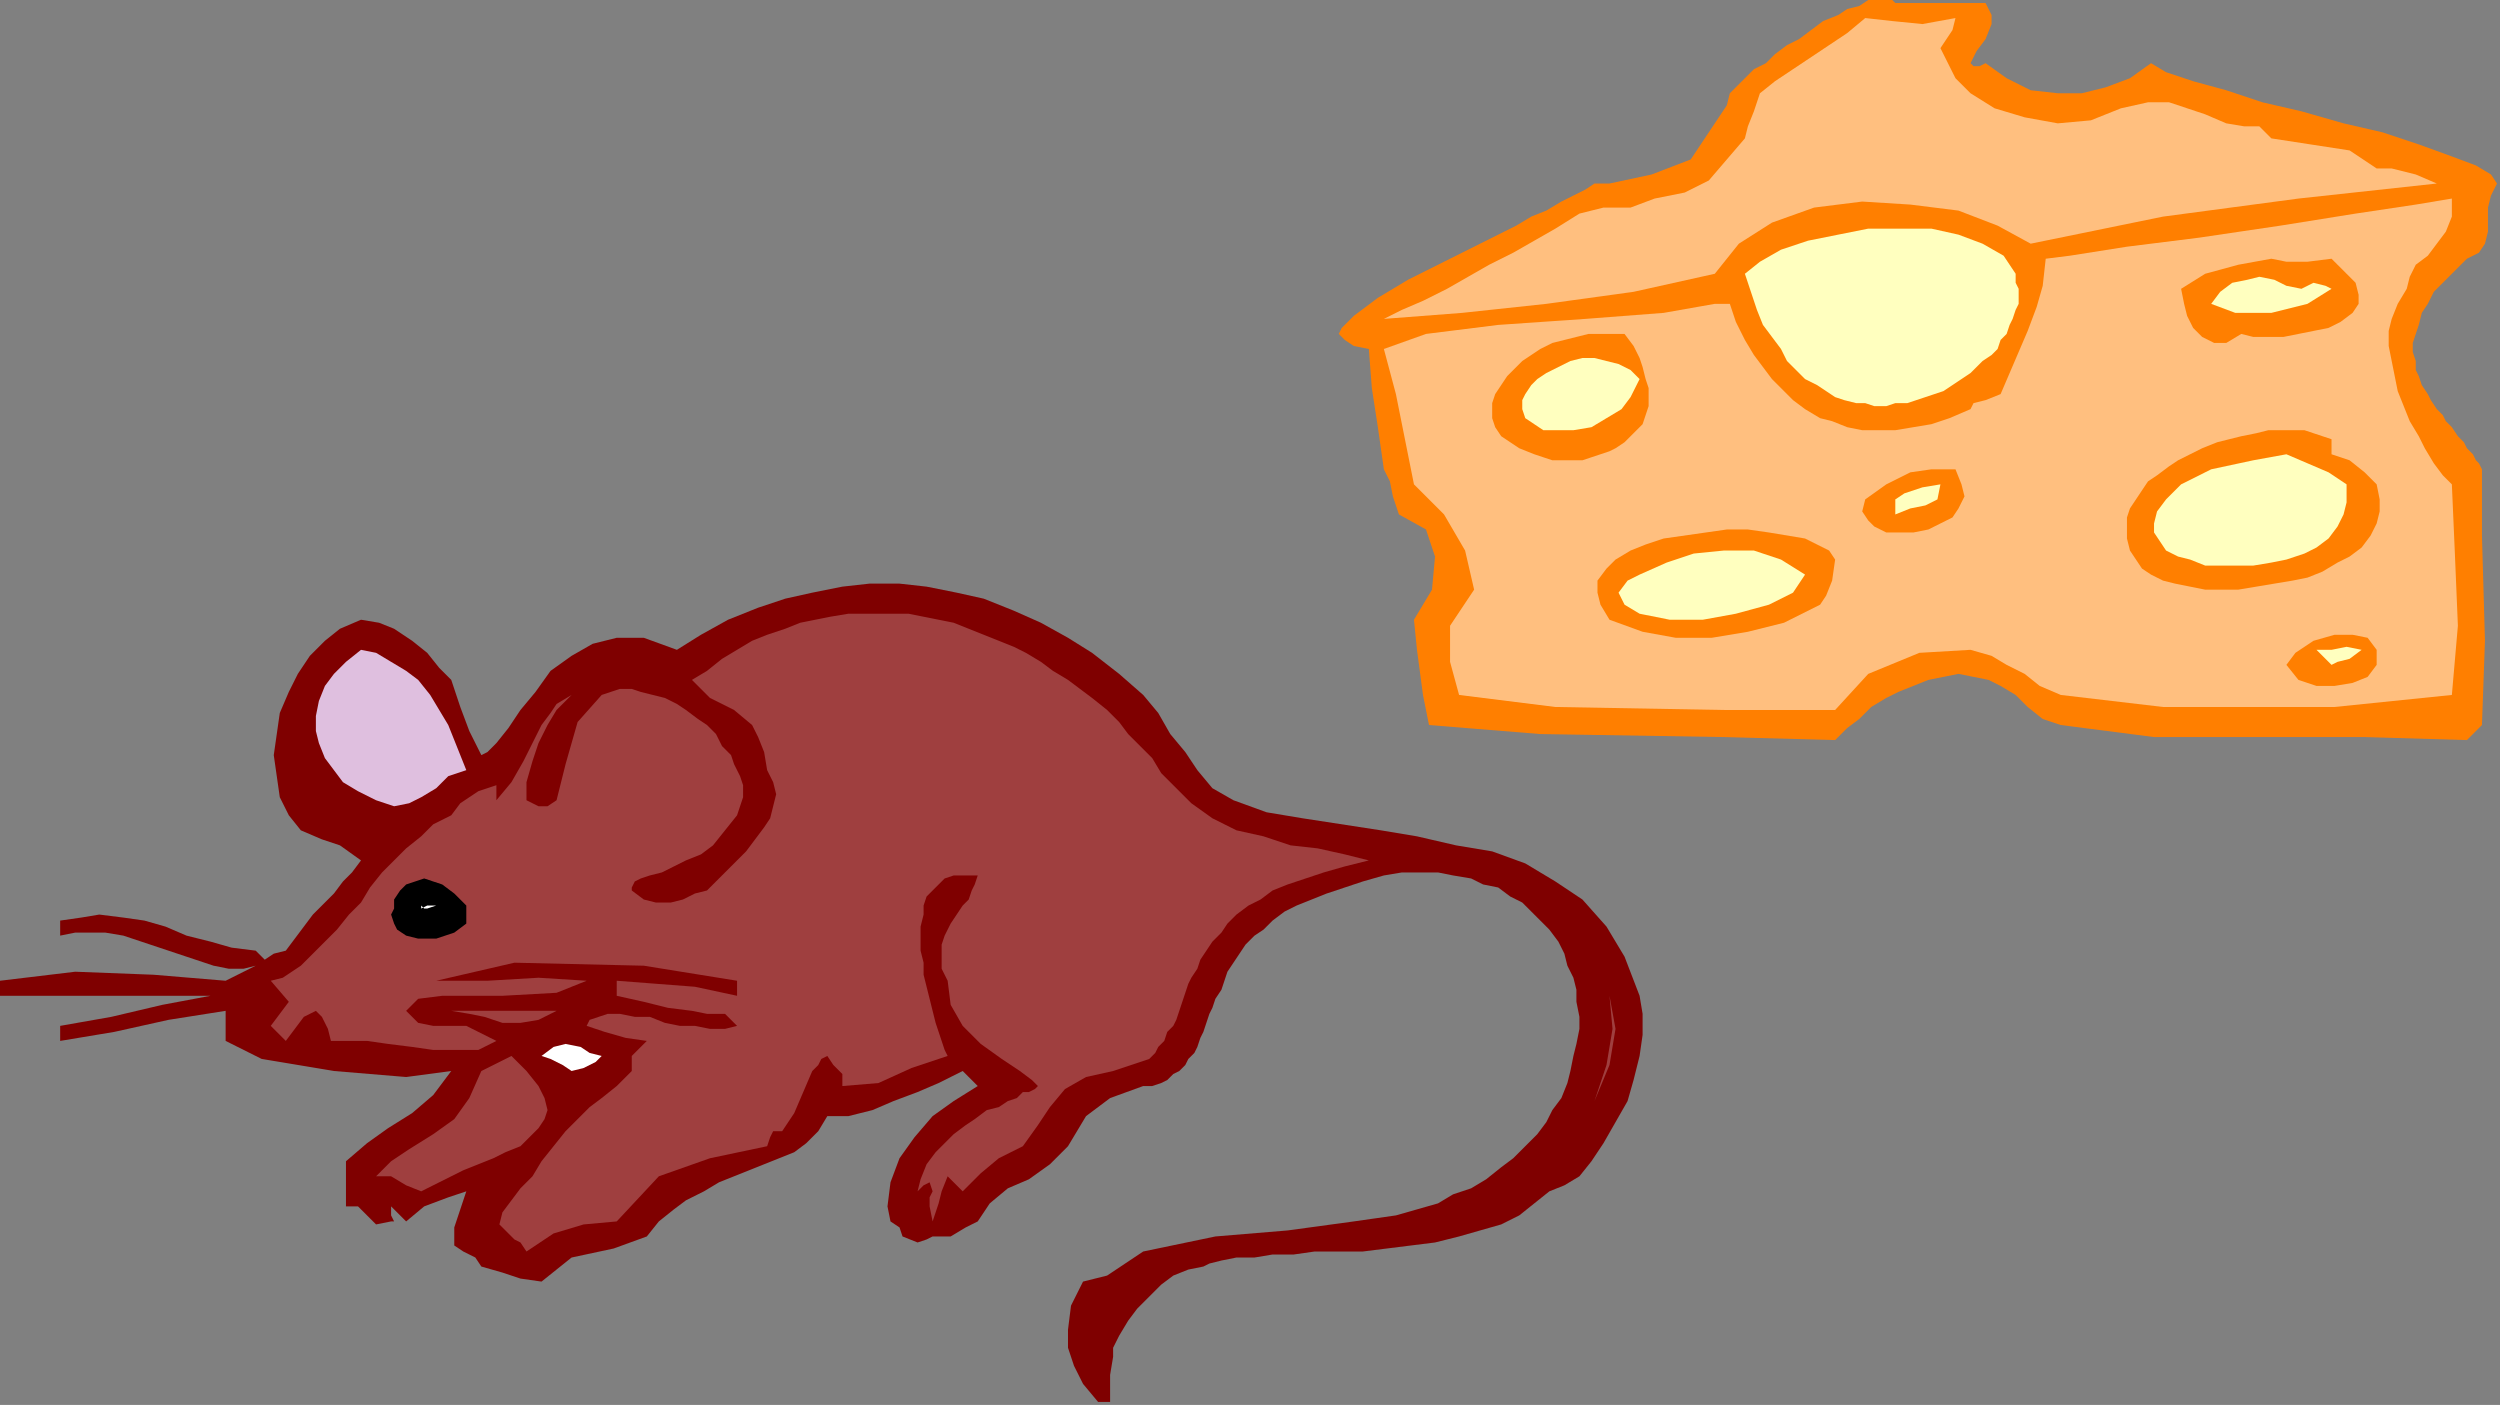 <?xml version="1.0" encoding="UTF-8" standalone="no"?>
<svg
   xmlns:dc="http://purl.org/dc/elements/1.1/"
   xmlns:cc="http://creativecommons.org/ns#"
   xmlns:rdf="http://www.w3.org/1999/02/22-rdf-syntax-ns#"
   xmlns:svg="http://www.w3.org/2000/svg"
   xmlns="http://www.w3.org/2000/svg"
   xmlns:sodipodi="http://sodipodi.sourceforge.net/DTD/sodipodi-0.dtd"
   xmlns:inkscape="http://www.inkscape.org/namespaces/inkscape"
   version="1.0"
   width="140.716mm"
   height="79.079mm"
   id="svg57"
   sodipodi:docname="ANSSG208.WMF">
  <rect width="100%" height="100%" fill="#808080" stroke="none"/>
  <sodipodi:namedview
     pagecolor="#ffffff"
     bordercolor="#666666"
     borderopacity="1"
     objecttolerance="10"
     gridtolerance="10"
     guidetolerance="10"
     inkscape:pageopacity="0"
     inkscape:pageshadow="2"
     inkscape:window-width="640"
     inkscape:window-height="480"
     id="namedview59" />
  <defs
     id="defs3">
    <pattern
       id="WMFhbasepattern"
       patternUnits="userSpaceOnUse"
       width="6"
       height="6"
       x="0"
       y="0" />
  </defs>
  <path
     style="fill:#ff7f00;fill-rule:evenodd;fill-opacity:1;stroke:none;"
     d="  M 422.4,0.64   L 423.68,3.2   L 423.68,5.12   L 422.4,8.32   L 420.48,10.88   L 419.2,13.44   L 419.2,13.44   L 419.84,14.08   L 421.12,14.08   L 422.4,13.44   L 422.4,13.44   L 426.88,16.64   L 432,19.2   L 437.76,19.84   L 442.88,19.84   L 448,18.56   L 453.12,16.64   L 457.6,13.44   L 457.6,13.44   L 460.8,15.36   L 466.56,17.28   L 473.6,19.2   L 481.28,21.76   L 489.6,23.68   L 498.56,26.24   L 506.88,28.16   L 514.56,30.72   L 521.6,33.28   L 526.72,35.2   L 529.92,37.12   L 531.2,39.04   L 531.2,39.04   L 529.92,41.6   L 529.28,44.16   L 529.28,46.72   L 529.28,49.28   L 528.64,51.84   L 527.36,53.76   L 524.8,55.04   L 524.8,55.04   L 522.24,57.6   L 519.68,60.16   L 517.76,62.08   L 516.48,64.64   L 515.2,66.56   L 514.56,69.12   L 513.92,71.04   L 513.28,72.96   L 513.28,74.88   L 513.92,76.8   L 513.92,78.72   L 514.56,80   L 515.2,81.92   L 516.48,83.84   L 517.12,85.12   L 518.4,87.04   L 519.68,88.32   L 520.32,89.6   L 521.6,90.88   L 522.88,92.8   L 524.16,94.08   L 524.8,95.36   L 526.08,96.64   L 526.72,97.92   L 527.36,98.56   L 528,99.84   L 528,99.84   L 528,113.92   L 528.64,136.32   L 528,154.24   L 528,154.24   L 524.8,157.44   L 503.04,156.8   L 480,156.8   L 458.24,156.8   L 438.4,154.24   L 438.4,154.24   L 434.56,152.96   L 431.36,150.4   L 428.8,147.84   L 428.8,147.84   L 425.6,145.92   L 423.04,144.64   L 419.84,144   L 416.64,143.36   L 413.44,144   L 410.24,144.64   L 407.04,145.92   L 403.84,147.2   L 401.28,148.48   L 398.08,150.4   L 395.52,152.96   L 392.96,154.88   L 390.4,157.44   L 390.4,157.44   L 366.72,156.8   L 327.68,156.16   L 304,154.24   L 304,154.24   L 302.72,147.84   L 301.44,138.24   L 300.8,131.84   L 300.8,131.84   L 304.64,125.44   L 305.28,118.4   L 303.36,112.64   L 297.6,109.44   L 297.6,109.44   L 296.32,105.6   L 295.68,102.4   L 294.4,99.84   L 294.4,99.84   L 293.12,90.88   L 291.84,82.56   L 291.2,74.24   L 291.2,74.24   L 288,73.6   L 286.08,72.32   L 284.8,71.04   L 284.8,71.04   L 285.44,69.76   L 286.72,68.48   L 288,67.2   L 290.56,65.28   L 293.12,63.36   L 296.32,61.44   L 299.52,59.52   L 303.36,57.6   L 307.2,55.68   L 311.04,53.76   L 314.88,51.84   L 318.72,49.92   L 322.56,48   L 325.76,46.08   L 328.96,44.8   L 332.16,42.88   L 334.72,41.6   L 337.28,40.32   L 339.2,39.04   L 339.2,39.04   L 342.4,39.04   L 351.36,37.12   L 359.68,33.92   L 364.8,26.24   L 364.8,26.24   L 366.08,24.32   L 367.36,22.4   L 368,19.84   L 368,19.84   L 368.64,19.2   L 369.92,17.92   L 371.2,16.64   L 373.12,14.72   L 375.68,13.44   L 377.6,11.52   L 380.16,9.6   L 382.72,8.32   L 385.28,6.4   L 387.84,4.48   L 391.04,3.2   L 392.96,1.92   L 395.52,1.28   L 397.44,0   L 399.36,0   L 401.28,0   L 402.56,0   L 403.2,0.64   L 403.2,0.64   L 422.4,0.64  z "
     id="path5" />
  <path
     style="fill:#ffbf7f;fill-rule:evenodd;fill-opacity:1;stroke:none;"
     d="  M 416,3.84   L 415.36,6.4   L 414.08,8.32   L 412.8,10.24   L 412.8,10.24   L 414.08,12.8   L 416,16.64   L 419.2,19.84   L 419.2,19.84   L 424.32,23.04   L 430.72,24.96   L 437.76,26.24   L 444.8,25.6   L 451.2,23.04   L 451.2,23.04   L 456.96,21.76   L 461.44,21.76   L 465.28,23.04   L 469.12,24.32   L 473.6,26.24   L 473.6,26.24   L 477.44,26.88   L 480.64,26.88   L 483.2,29.44   L 483.2,29.44   L 491.52,30.72   L 499.84,32   L 505.6,35.84   L 505.6,35.84   L 508.8,35.84   L 513.92,37.12   L 518.4,39.04   L 518.4,39.04   L 488.96,42.24   L 460.16,46.08   L 432,51.84   L 432,51.84   L 424.96,48   L 416.64,44.8   L 406.4,43.52   L 396.16,42.88   L 385.92,44.16   L 376.96,47.36   L 369.92,51.84   L 364.8,58.24   L 364.8,58.24   L 347.52,62.08   L 328.96,64.64   L 311.04,66.56   L 294.4,67.84   L 294.4,67.84   L 298.24,65.92   L 302.72,64   L 307.84,61.44   L 312.32,58.88   L 316.8,56.32   L 321.92,53.76   L 326.4,51.2   L 330.88,48.64   L 336,45.44   L 336,45.44   L 341.12,44.16   L 346.88,44.16   L 352,42.24   L 352,42.24   L 358.4,40.96   L 363.52,38.4   L 367.36,33.92   L 371.2,29.44   L 371.2,29.44   L 371.84,26.88   L 373.12,23.68   L 374.4,19.84   L 374.4,19.84   L 377.6,17.28   L 381.44,14.72   L 385.28,12.16   L 389.12,9.6   L 392.96,7.04   L 396.8,3.84   L 396.8,3.84   L 402.56,4.48   L 408.96,5.12   L 416,3.84  z "
     id="path7" />
  <path
     style="fill:#ffbf7f;fill-rule:evenodd;fill-opacity:1;stroke:none;"
     d="  M 521.6,42.24   L 521.6,46.08   L 520.32,49.28   L 518.4,51.84   L 516.48,54.4   L 513.92,56.32   L 512.64,58.88   L 512,61.44   L 512,61.44   L 510.08,64.64   L 508.8,67.84   L 508.16,70.4   L 508.16,73.6   L 508.8,76.8   L 509.44,80   L 510.08,83.2   L 511.36,86.4   L 512.64,89.6   L 514.56,92.8   L 515.84,95.36   L 517.76,98.56   L 519.68,101.12   L 521.6,103.04   L 521.6,103.04   L 522.24,117.76   L 522.88,133.12   L 521.6,147.84   L 521.6,147.84   L 496.64,150.4   L 460.16,150.4   L 438.4,147.84   L 438.4,147.84   L 433.92,145.92   L 430.72,143.36   L 426.88,141.44   L 423.68,139.52   L 419.2,138.24   L 419.2,138.24   L 408.32,138.88   L 397.44,143.36   L 390.4,151.04   L 390.4,151.04   L 366.72,151.04   L 330.88,150.4   L 310.4,147.84   L 310.4,147.84   L 308.48,140.8   L 308.48,133.12   L 313.6,125.44   L 313.6,125.44   L 311.68,117.12   L 307.2,109.44   L 300.8,103.04   L 300.8,103.04   L 298.88,93.44   L 296.96,83.84   L 294.4,74.24   L 294.4,74.24   L 303.36,71.04   L 318.72,69.12   L 337.28,67.84   L 353.92,66.56   L 364.8,64.64   L 364.8,64.64   L 368,64.64   L 369.28,68.48   L 371.2,72.32   L 373.12,75.52   L 375.04,78.08   L 376.96,80.64   L 379.52,83.2   L 381.44,85.12   L 384,87.04   L 387.2,88.96   L 389.76,89.6   L 392.96,90.88   L 396.16,91.52   L 399.36,91.52   L 403.2,91.52   L 407.04,90.88   L 410.88,90.24   L 414.72,88.96   L 419.2,87.04   L 419.2,87.04   L 419.84,85.76   L 422.4,85.12   L 425.6,83.84   L 425.6,83.84   L 427.52,79.36   L 429.44,74.88   L 431.36,70.4   L 433.28,65.28   L 434.56,60.8   L 435.2,55.04   L 435.2,55.04   L 440.32,54.4   L 452.48,52.48   L 467.84,50.56   L 485.12,48   L 501.12,45.44   L 513.92,43.52   L 521.6,42.24  z "
     id="path9" />
  <path
     style="fill:#ffffbf;fill-rule:evenodd;fill-opacity:1;stroke:none;"
     d="  M 371.2,58.24   L 374.4,55.68   L 378.88,53.12   L 384.64,51.2   L 391.04,49.92   L 397.44,48.64   L 404.48,48.64   L 410.88,48.64   L 416.64,49.92   L 421.76,51.84   L 426.24,54.4   L 428.8,58.24   L 428.8,58.24   L 428.8,60.16   L 429.44,61.44   L 429.44,62.72   L 429.44,64.64   L 428.8,65.92   L 428.16,67.84   L 427.52,69.12   L 426.88,71.04   L 425.6,72.32   L 424.96,74.24   L 423.68,75.52   L 421.76,76.8   L 420.48,78.08   L 419.2,79.36   L 417.28,80.64   L 415.36,81.92   L 413.44,83.2   L 411.52,83.84   L 409.6,84.48   L 407.68,85.12   L 405.76,85.76   L 403.2,85.76   L 401.28,86.4   L 398.72,86.4   L 396.8,85.76   L 394.88,85.76   L 392.32,85.12   L 390.4,84.48   L 388.48,83.2   L 386.56,81.92   L 384,80.64   L 382.08,78.72   L 380.16,76.8   L 378.88,74.24   L 376.96,71.68   L 375.04,69.12   L 373.76,65.92   L 372.48,62.08   L 371.2,58.24  z "
     id="path11" />
  <path
     style="fill:#ff7f00;fill-rule:evenodd;fill-opacity:1;stroke:none;"
     d="  M 496,55.04   L 499.2,58.24   L 501.12,60.16   L 501.76,62.72   L 501.76,64.64   L 500.48,66.56   L 497.92,68.48   L 495.36,69.76   L 492.16,70.4   L 488.96,71.04   L 485.76,71.68   L 482.56,71.68   L 479.36,71.68   L 476.8,71.04   L 476.8,71.04   L 473.6,72.96   L 471.04,72.96   L 468.48,71.68   L 466.56,69.76   L 465.28,67.2   L 464.64,64.64   L 464,61.44   L 464,61.44   L 469.12,58.24   L 476.16,56.32   L 483.2,55.04   L 483.2,55.04   L 486.4,55.68   L 490.88,55.68   L 496,55.04  z "
     id="path13" />
  <path
     style="fill:#ffffbf;fill-rule:evenodd;fill-opacity:1;stroke:none;"
     d="  M 489.6,61.44   L 492.16,60.16   L 494.72,60.8   L 496,61.44   L 496,61.44   L 490.88,64.64   L 483.2,66.56   L 475.52,66.56   L 470.4,64.64   L 470.4,64.64   L 472.32,62.08   L 474.88,60.16   L 478.08,59.52   L 480.64,58.88   L 483.84,59.52   L 486.4,60.8   L 489.6,61.44  z "
     id="path15" />
  <path
     style="fill:#ff7f00;fill-rule:evenodd;fill-opacity:1;stroke:none;"
     d="  M 345.6,71.04   L 347.52,73.6   L 348.8,76.16   L 349.44,78.08   L 350.08,80.64   L 350.72,82.56   L 350.72,84.48   L 350.72,86.4   L 350.08,88.32   L 349.44,90.24   L 348.16,91.52   L 346.88,92.8   L 345.6,94.08   L 343.68,95.36   L 342.4,96   L 340.48,96.64   L 338.56,97.28   L 336.64,97.92   L 334.72,97.92   L 332.16,97.92   L 330.24,97.92   L 328.32,97.28   L 326.4,96.64   L 326.4,96.64   L 323.2,95.36   L 321.28,94.08   L 319.36,92.8   L 318.08,90.88   L 317.44,88.96   L 317.44,87.68   L 317.44,85.76   L 318.08,83.84   L 319.36,81.92   L 320.64,80   L 321.92,78.72   L 323.84,76.8   L 325.76,75.52   L 327.68,74.24   L 330.24,72.96   L 332.8,72.32   L 335.36,71.68   L 337.92,71.04   L 340.48,71.04   L 343.04,71.04   L 345.6,71.04  z "
     id="path17" />
  <path
     style="fill:#ffffbf;fill-rule:evenodd;fill-opacity:1;stroke:none;"
     d="  M 348.8,80.64   L 346.88,84.48   L 344.96,87.04   L 341.76,88.96   L 338.56,90.88   L 334.72,91.52   L 331.52,91.52   L 328.32,91.52   L 326.4,90.24   L 326.4,90.24   L 324.48,88.96   L 323.84,87.04   L 323.84,85.12   L 324.48,83.84   L 325.76,81.92   L 327.04,80.64   L 328.96,79.36   L 331.52,78.08   L 334.08,76.8   L 336.64,76.16   L 339.2,76.16   L 341.76,76.8   L 344.32,77.44   L 346.88,78.72   L 348.8,80.64  z "
     id="path19" />
  <path
     style="fill:#ff7f00;fill-rule:evenodd;fill-opacity:1;stroke:none;"
     d="  M 496,96.64   L 499.84,97.92   L 503.04,100.48   L 505.6,103.04   L 505.6,103.04   L 506.24,106.24   L 506.24,108.8   L 505.6,111.36   L 504.32,113.92   L 502.4,116.48   L 499.84,118.4   L 497.28,119.68   L 494.08,121.6   L 490.88,122.88   L 487.68,123.52   L 483.84,124.16   L 480,124.8   L 476.16,125.44   L 472.96,125.44   L 469.12,125.44   L 465.92,124.8   L 462.72,124.16   L 460.16,123.52   L 457.6,122.24   L 455.68,120.96   L 454.4,119.04   L 454.4,119.04   L 453.12,117.12   L 452.48,114.56   L 452.48,112.64   L 452.48,110.08   L 453.12,108.16   L 454.4,106.24   L 455.68,104.32   L 456.96,102.4   L 458.88,101.12   L 461.44,99.2   L 463.36,97.92   L 465.92,96.64   L 468.48,95.36   L 471.68,94.08   L 474.24,93.44   L 476.8,92.8   L 480,92.16   L 482.56,91.52   L 485.12,91.52   L 487.68,91.52   L 490.24,91.52   L 492.16,92.16   L 494.08,92.8   L 496,93.44   L 496,93.44   L 496,96.64  z "
     id="path21" />
  <path
     style="fill:#ffffbf;fill-rule:evenodd;fill-opacity:1;stroke:none;"
     d="  M 499.2,103.04   L 499.2,106.88   L 498.56,109.44   L 497.28,112   L 495.36,114.56   L 492.8,116.48   L 490.24,117.76   L 486.4,119.04   L 483.2,119.68   L 479.36,120.32   L 476.16,120.32   L 472.32,120.32   L 469.12,120.32   L 465.92,119.04   L 463.36,118.4   L 460.8,117.12   L 459.52,115.2   L 458.24,113.28   L 458.24,111.36   L 458.88,108.8   L 460.8,106.24   L 464,103.04   L 464,103.04   L 470.4,99.84   L 479.36,97.92   L 486.4,96.64   L 486.4,96.64   L 490.88,98.56   L 495.36,100.48   L 499.2,103.04  z "
     id="path23" />
  <path
     style="fill:#ff7f00;fill-rule:evenodd;fill-opacity:1;stroke:none;"
     d="  M 396.8,106.24   L 401.28,103.04   L 406.4,100.48   L 410.88,99.84   L 416,99.84   L 416,99.84   L 417.28,103.04   L 417.92,105.6   L 416.64,108.16   L 415.36,110.08   L 412.8,111.36   L 410.24,112.64   L 407.04,113.28   L 403.84,113.28   L 401.28,113.28   L 398.72,112   L 397.44,110.72   L 396.16,108.8   L 396.8,106.24  z "
     id="path25" />
  <path
     style="fill:#ffffbf;fill-rule:evenodd;fill-opacity:1;stroke:none;"
     d="  M 412.8,103.04   L 412.16,106.24   L 409.6,107.52   L 406.4,108.16   L 403.2,109.44   L 403.2,109.44   L 403.2,106.24   L 405.12,104.96   L 408.96,103.68   L 412.8,103.04  z "
     id="path27" />
  <path
     style="fill:#ff7f00;fill-rule:evenodd;fill-opacity:1;stroke:none;"
     d="  M 387.2,128.64   L 379.52,132.48   L 371.84,134.4   L 364.16,135.68   L 356.48,135.68   L 349.44,134.4   L 342.4,131.84   L 342.4,131.84   L 340.48,128.64   L 339.84,126.08   L 339.84,123.52   L 341.76,120.96   L 343.68,119.04   L 346.88,117.12   L 350.08,115.84   L 353.92,114.56   L 358.4,113.92   L 362.88,113.28   L 367.36,112.64   L 371.84,112.64   L 376.32,113.28   L 380.16,113.92   L 384,114.56   L 386.56,115.84   L 389.12,117.12   L 390.4,119.04   L 390.4,119.04   L 389.76,123.52   L 388.48,126.72   L 387.2,128.64  z "
     id="path29" />
  <path
     style="fill:#ffffbf;fill-rule:evenodd;fill-opacity:1;stroke:none;"
     d="  M 384,122.24   L 381.44,126.08   L 376.32,128.64   L 369.28,130.56   L 362.24,131.84   L 355.2,131.84   L 348.8,130.56   L 345.6,128.64   L 345.6,128.64   L 344.32,126.08   L 346.24,123.52   L 348.8,122.24   L 348.8,122.24   L 354.56,119.68   L 360.32,117.76   L 366.72,117.12   L 373.12,117.12   L 378.88,119.04   L 384,122.24  z "
     id="path31" />
  <path
     style="fill:#7f0000;fill-rule:evenodd;fill-opacity:1;stroke:none;"
     d="  M 329.6,253.44   L 326.4,256   L 323.2,258.56   L 319.36,260.48   L 314.88,261.76   L 310.4,263.04   L 305.28,264.32   L 300.16,264.96   L 295.04,265.6   L 289.92,266.24   L 284.8,266.24   L 279.68,266.24   L 275.2,266.88   L 270.72,266.88   L 266.88,267.52   L 263.04,267.52   L 259.84,268.16   L 257.28,268.8   L 256,269.44   L 256,269.44   L 252.8,270.08   L 249.6,271.36   L 247.04,273.28   L 244.48,275.84   L 241.92,278.4   L 240,280.96   L 238.08,284.16   L 236.8,286.72   L 236.8,288.64   L 236.8,288.64   L 236.16,292.48   L 236.16,295.68   L 236.16,298.24   L 233.6,298.24   L 233.6,298.24   L 230.4,294.4   L 228.48,290.56   L 227.2,286.72   L 227.2,282.88   L 227.84,277.76   L 230.4,272.64   L 230.4,272.64   L 235.52,271.36   L 239.36,268.8   L 243.2,266.24   L 243.2,266.24   L 258.56,263.04   L 273.92,261.76   L 288,259.84   L 288,259.84   L 292.48,259.2   L 296.96,258.56   L 301.44,257.28   L 305.92,256   L 309.12,254.08   L 312.96,252.8   L 316.16,250.88   L 319.36,248.32   L 321.92,246.4   L 324.48,243.84   L 327.04,241.28   L 328.96,238.72   L 330.24,236.16   L 332.16,233.6   L 333.44,230.4   L 334.08,227.84   L 334.72,224.64   L 335.36,222.08   L 336,218.88   L 336,216.32   L 335.36,213.12   L 335.36,210.56   L 334.72,208   L 333.44,205.44   L 332.8,202.88   L 331.52,200.32   L 329.6,197.76   L 327.68,195.84   L 325.76,193.92   L 323.84,192   L 321.28,190.72   L 318.72,188.8   L 315.52,188.16   L 312.96,186.88   L 309.12,186.24   L 305.92,185.6   L 302.08,185.6   L 298.24,185.6   L 294.4,186.24   L 294.4,186.24   L 289.92,187.52   L 286.08,188.8   L 282.24,190.08   L 279.04,191.36   L 275.84,192.64   L 273.28,193.92   L 270.72,195.84   L 268.8,197.76   L 266.88,199.04   L 264.96,200.96   L 263.68,202.88   L 262.4,204.8   L 261.12,206.72   L 260.48,208.64   L 259.84,210.56   L 258.56,212.48   L 257.92,214.4   L 257.28,215.68   L 256.64,217.6   L 256,219.52   L 255.36,220.8   L 254.72,222.72   L 254.08,224   L 252.8,225.28   L 252.16,226.56   L 250.88,227.84   L 249.6,228.48   L 248.32,229.76   L 247.04,230.4   L 245.12,231.04   L 243.2,231.04   L 243.2,231.04   L 236.16,233.6   L 231.04,237.44   L 227.2,243.84   L 227.2,243.84   L 223.36,247.68   L 218.88,250.88   L 214.4,252.8   L 210.56,256   L 208,259.84   L 208,259.84   L 205.44,261.12   L 202.24,263.04   L 198.4,263.04   L 198.4,263.04   L 197.12,263.68   L 195.2,264.32   L 192,263.04   L 192,263.04   L 191.36,261.12   L 189.44,259.84   L 188.8,256.64   L 188.8,256.64   L 189.44,251.52   L 191.36,246.4   L 194.56,241.92   L 198.4,237.44   L 202.88,234.24   L 208,231.04   L 208,231.04   L 204.8,227.84   L 199.68,230.4   L 195.2,232.32   L 190.08,234.24   L 185.6,236.16   L 180.48,237.44   L 176,237.44   L 176,237.44   L 174.08,240.64   L 171.52,243.2   L 168.96,245.12   L 165.76,246.4   L 162.56,247.68   L 159.36,248.96   L 156.16,250.24   L 152.96,251.52   L 149.76,253.44   L 145.92,255.36   L 143.36,257.28   L 140.16,259.84   L 137.6,263.04   L 137.6,263.04   L 130.56,265.6   L 121.6,267.52   L 115.2,272.64   L 115.2,272.64   L 110.72,272   L 106.88,270.72   L 102.4,269.44   L 102.4,269.44   L 101.12,267.52   L 98.56,266.24   L 96.64,264.96   L 96.64,261.12   L 99.2,253.44   L 99.2,253.44   L 95.36,254.72   L 90.24,256.64   L 86.4,259.84   L 86.4,259.84   L 83.2,256.64   L 83.2,258.56   L 83.84,259.84   L 83.2,259.84   L 83.2,259.84   L 80,260.48   L 78.08,258.56   L 76.16,256.64   L 73.6,256.64   L 73.6,256.64   L 73.6,253.44   L 73.6,251.52   L 73.6,248.96   L 73.6,247.04   L 73.6,247.04   L 78.08,243.2   L 82.56,240   L 87.68,236.8   L 92.16,232.96   L 96,227.84   L 96,227.84   L 86.4,229.12   L 71.04,227.84   L 55.68,225.28   L 48,221.44   L 48,221.44   L 48,215.04   L 35.84,216.96   L 24.32,219.52   L 12.8,221.44   L 12.8,221.44   L 12.8,218.24   L 23.68,216.32   L 34.56,213.76   L 44.8,211.84   L 44.8,211.84   L 44.8,211.84   L 31.36,211.84   L 12.8,211.84   L 0,211.84   L 0,211.84   L 0,208.64   L 16,206.72   L 32.64,207.36   L 48,208.64   L 48,208.64   L 54.4,205.44   L 51.84,206.08   L 48.64,206.08   L 45.44,205.44   L 41.6,204.16   L 37.76,202.88   L 33.92,201.6   L 30.08,200.32   L 26.24,199.04   L 22.4,198.4   L 19.2,198.4   L 16,198.4   L 12.8,199.04   L 12.8,199.04   L 12.8,195.84   L 17.28,195.2   L 21.12,194.56   L 26.24,195.2   L 30.72,195.84   L 35.2,197.12   L 39.68,199.04   L 44.8,200.32   L 49.28,201.6   L 54.4,202.24   L 54.4,202.24   L 56.32,204.16   L 58.24,202.88   L 60.8,202.24   L 60.8,202.24   L 62.72,199.68   L 64.64,197.12   L 66.56,194.56   L 69.12,192   L 71.04,190.08   L 72.96,187.52   L 74.88,185.6   L 76.8,183.04   L 76.8,183.04   L 72.32,179.84   L 68.48,178.56   L 64,176.64   L 64,176.64   L 61.44,173.44   L 59.52,169.6   L 58.88,165.12   L 58.24,160.64   L 58.88,156.16   L 59.52,151.68   L 61.44,147.2   L 63.36,143.36   L 65.92,139.52   L 69.12,136.32   L 72.32,133.76   L 76.8,131.84   L 76.8,131.84   L 80.64,132.48   L 83.84,133.76   L 87.68,136.32   L 90.88,138.88   L 93.44,142.08   L 96,144.64   L 96,144.64   L 97.92,150.4   L 99.84,155.52   L 102.4,160.64   L 102.4,160.64   L 103.68,160   L 105.6,158.08   L 108.16,154.88   L 110.72,151.04   L 113.92,147.2   L 117.12,142.72   L 121.6,139.52   L 126.08,136.96   L 131.2,135.68   L 136.96,135.68   L 144,138.24   L 144,138.24   L 149.12,135.04   L 154.88,131.84   L 161.28,129.28   L 167.04,127.36   L 172.8,126.08   L 179.2,124.8   L 184.96,124.16   L 191.36,124.16   L 197.12,124.8   L 203.52,126.08   L 209.28,127.36   L 215.68,129.92   L 221.44,132.48   L 227.2,135.68   L 232.32,138.88   L 238.08,143.36   L 243.2,147.84   L 243.2,147.84   L 246.4,151.68   L 248.96,156.16   L 252.16,160   L 254.72,163.84   L 257.92,167.68   L 262.4,170.24   L 262.4,170.24   L 269.44,172.8   L 277.12,174.08   L 285.44,175.36   L 293.76,176.64   L 301.44,177.92   L 309.76,179.84   L 317.44,181.12   L 324.48,183.68   L 330.88,187.52   L 336.64,191.36   L 341.76,197.12   L 345.6,203.52   L 348.8,211.84   L 348.8,211.84   L 349.44,215.68   L 349.44,220.16   L 348.8,224.64   L 347.52,229.76   L 346.24,234.24   L 343.68,238.72   L 341.12,243.2   L 338.56,247.04   L 336,250.24   L 332.8,252.16   L 329.6,253.44  z "
     id="path33" />
  <path
     style="fill:#9f3f3f;fill-rule:evenodd;fill-opacity:1;stroke:none;"
     d="  M 291.2,183.04   L 286.08,184.32   L 281.6,185.6   L 277.76,186.88   L 273.92,188.16   L 270.72,189.44   L 268.16,191.36   L 265.6,192.64   L 263.04,194.56   L 261.12,196.48   L 259.84,198.4   L 257.92,200.32   L 256.64,202.24   L 255.36,204.16   L 254.72,206.08   L 253.44,208   L 252.8,209.28   L 252.16,211.2   L 251.52,213.12   L 250.88,215.04   L 250.24,216.96   L 249.6,218.24   L 248.32,219.52   L 247.68,221.44   L 246.4,222.72   L 245.76,224   L 244.48,225.28   L 242.56,225.92   L 240.64,226.56   L 238.72,227.2   L 236.8,227.84   L 236.8,227.84   L 231.04,229.12   L 226.56,231.68   L 223.36,235.52   L 220.8,239.36   L 217.6,243.84   L 217.6,243.84   L 212.48,246.4   L 208.64,249.6   L 204.8,253.44   L 204.8,253.44   L 201.6,250.24   L 200.32,253.44   L 199.68,256   L 198.4,259.84   L 198.4,259.84   L 197.76,256.64   L 197.76,254.72   L 198.4,253.44   L 198.4,253.44   L 197.76,251.52   L 196.48,252.16   L 195.2,253.44   L 195.2,253.44   L 195.84,250.88   L 197.12,247.68   L 199.04,245.12   L 200.96,243.2   L 202.88,241.28   L 205.44,239.36   L 207.36,238.08   L 209.92,236.16   L 212.48,235.52   L 214.4,234.24   L 216.32,233.6   L 217.6,232.32   L 218.88,232.32   L 220.16,231.68   L 220.8,231.04   L 220.8,231.04   L 219.52,229.76   L 216.96,227.84   L 213.12,225.28   L 208.64,222.08   L 204.8,218.24   L 202.24,213.76   L 201.6,208.64   L 201.6,208.64   L 200.32,206.08   L 200.32,203.52   L 200.32,200.96   L 200.96,199.04   L 202.24,196.48   L 203.52,194.56   L 204.8,192.64   L 206.08,191.36   L 206.72,189.44   L 207.36,188.16   L 208,186.24   L 208,186.24   L 205.44,186.24   L 202.88,186.24   L 200.96,186.88   L 199.68,188.16   L 198.4,189.44   L 197.12,190.72   L 196.48,192.64   L 196.48,194.56   L 195.84,197.12   L 195.84,199.68   L 195.84,202.24   L 196.48,204.8   L 196.48,207.36   L 197.12,209.92   L 197.76,212.48   L 198.4,215.04   L 199.04,217.6   L 199.68,219.52   L 200.32,221.44   L 200.96,223.36   L 201.6,224.64   L 201.6,224.64   L 193.92,227.2   L 186.88,230.4   L 179.2,231.04   L 179.2,231.04   L 179.2,228.48   L 177.28,226.56   L 176,224.64   L 176,224.64   L 174.72,225.28   L 174.08,226.56   L 172.8,227.84   L 172.8,227.84   L 170.88,232.32   L 168.96,236.8   L 166.4,240.64   L 166.4,240.64   L 164.48,240.64   L 163.84,241.92   L 163.2,243.84   L 163.2,243.84   L 151.04,246.4   L 140.16,250.24   L 131.2,259.84   L 131.2,259.84   L 124.16,260.48   L 117.76,262.4   L 112,266.24   L 112,266.24   L 110.72,264.32   L 109.44,263.68   L 108.8,263.04   L 108.8,263.04   L 106.24,260.48   L 106.88,257.92   L 108.8,255.36   L 110.72,252.8   L 113.28,250.24   L 115.2,247.04   L 115.2,247.04   L 117.76,243.84   L 120.32,240.64   L 122.88,238.08   L 125.44,235.52   L 128,233.6   L 131.2,231.04   L 134.4,227.84   L 134.4,227.84   L 134.4,224.64   L 137.6,221.44   L 133.12,220.8   L 128.64,219.52   L 124.8,218.24   L 124.8,218.24   L 125.44,216.96   L 127.36,216.32   L 129.28,215.68   L 131.84,215.68   L 135.04,216.32   L 138.24,216.32   L 141.44,217.6   L 144.64,218.24   L 147.84,218.24   L 151.04,218.88   L 154.24,218.88   L 156.8,218.24   L 156.8,218.24   L 154.24,215.68   L 150.4,215.68   L 147.2,215.04   L 147.2,215.04   L 142.08,214.4   L 136.96,213.12   L 131.2,211.84   L 131.2,211.84   L 131.2,208.64   L 139.52,209.28   L 147.84,209.92   L 156.8,211.84   L 156.8,211.84   L 156.8,208.64   L 136.96,205.44   L 109.44,204.8   L 92.8,208.64   L 92.8,208.64   L 92.8,208.64   L 103.68,208.64   L 114.56,208   L 124.8,208.64   L 124.8,208.64   L 118.4,211.2   L 106.88,211.84   L 99.2,211.84   L 99.2,211.84   L 94.08,211.84   L 88.96,212.48   L 86.4,215.04   L 86.4,215.04   L 88.96,217.6   L 92.16,218.24   L 95.36,218.24   L 99.2,218.24   L 99.2,218.24   L 105.6,221.44   L 101.76,223.36   L 97.28,223.36   L 92.16,223.36   L 87.68,222.72   L 82.56,222.08   L 78.08,221.44   L 73.6,221.44   L 70.4,221.44   L 70.4,221.44   L 69.76,218.88   L 68.48,216.32   L 67.2,215.04   L 67.2,215.04   L 64.64,216.32   L 62.72,218.88   L 60.8,221.44   L 60.8,221.44   L 57.6,218.24   L 59.52,215.68   L 61.44,213.12   L 57.6,208.64   L 57.6,208.64   L 60.16,208   L 62.08,206.72   L 64,205.44   L 64,205.44   L 66.56,202.88   L 69.12,200.32   L 71.68,197.76   L 74.24,194.56   L 76.8,192   L 78.72,188.8   L 81.28,185.6   L 83.84,183.04   L 86.4,180.48   L 89.6,177.92   L 92.16,175.36   L 96,173.44   L 96,173.44   L 97.92,170.88   L 101.76,168.32   L 105.6,167.04   L 105.6,167.04   L 105.6,170.24   L 108.8,166.4   L 111.36,161.92   L 113.28,158.08   L 115.2,154.24   L 115.2,154.24   L 117.12,151.68   L 118.4,149.76   L 121.6,147.84   L 121.6,147.84   L 118.4,151.04   L 116.48,154.24   L 114.56,158.08   L 113.28,161.92   L 112,166.4   L 112,170.24   L 112,170.24   L 114.56,171.52   L 116.48,171.52   L 118.4,170.24   L 118.4,170.24   L 120.32,162.56   L 122.88,153.6   L 128,147.84   L 128,147.84   L 129.92,147.2   L 131.84,146.56   L 134.4,146.56   L 136.32,147.2   L 138.88,147.84   L 141.44,148.48   L 144,149.76   L 145.92,151.04   L 148.48,152.96   L 150.4,154.24   L 152.32,156.16   L 153.6,158.72   L 155.52,160.64   L 156.16,162.56   L 157.44,165.12   L 158.08,167.04   L 158.08,169.6   L 157.44,171.52   L 156.8,173.44   L 156.8,173.44   L 154.24,176.64   L 151.68,179.84   L 149.12,181.76   L 145.92,183.04   L 143.36,184.32   L 140.8,185.6   L 138.24,186.24   L 136.32,186.88   L 135.04,187.52   L 134.4,188.8   L 134.4,189.44   L 134.4,189.44   L 136.96,191.36   L 139.52,192   L 142.72,192   L 145.28,191.36   L 147.84,190.08   L 150.4,189.44   L 150.4,189.44   L 152.32,187.52   L 154.24,185.6   L 156.8,183.04   L 158.72,181.12   L 160.64,178.56   L 162.56,176   L 163.84,174.08   L 164.48,171.52   L 165.12,168.96   L 164.48,166.4   L 163.2,163.84   L 163.2,163.84   L 162.56,160   L 161.28,156.8   L 160,154.24   L 160,154.24   L 156.16,151.04   L 151.04,148.48   L 147.2,144.64   L 147.2,144.64   L 150.4,142.72   L 153.6,140.16   L 156.8,138.24   L 160,136.32   L 163.2,135.04   L 167.04,133.76   L 170.24,132.48   L 173.44,131.84   L 176.64,131.2   L 180.48,130.56   L 183.68,130.56   L 186.88,130.56   L 190.08,130.56   L 193.28,130.56   L 196.48,131.2   L 199.68,131.84   L 202.88,132.48   L 206.08,133.76   L 209.28,135.04   L 212.48,136.32   L 215.68,137.6   L 218.24,138.88   L 221.44,140.8   L 224,142.72   L 227.2,144.64   L 229.76,146.56   L 232.32,148.48   L 235.52,151.04   L 238.08,153.6   L 240,156.16   L 242.56,158.72   L 245.12,161.28   L 247.04,164.48   L 249.6,167.04   L 249.6,167.04   L 253.44,170.88   L 257.92,174.08   L 263.04,176.64   L 268.8,177.92   L 274.56,179.84   L 280.32,180.48   L 286.08,181.76   L 291.2,183.04  z "
     id="path35" />
  <path
     style="fill:#ff7f00;fill-rule:evenodd;fill-opacity:1;stroke:none;"
     d="  M 486.4,141.44   L 488.32,138.88   L 492.16,136.32   L 496.64,135.04   L 500.48,135.04   L 503.68,135.68   L 505.6,138.24   L 505.6,138.24   L 505.6,141.44   L 503.68,144   L 500.48,145.28   L 496.64,145.92   L 492.8,145.92   L 488.96,144.64   L 486.4,141.44  z "
     id="path37" />
  <path
     style="fill:#ffffbf;fill-rule:evenodd;fill-opacity:1;stroke:none;"
     d="  M 502.4,138.24   L 499.84,140.16   L 497.28,140.8   L 496,141.44   L 496,141.44   L 492.8,138.24   L 496,138.24   L 499.2,137.6   L 502.4,138.24  z "
     id="path39" />
  <path
     style="fill:#dfbfdf;fill-rule:evenodd;fill-opacity:1;stroke:none;"
     d="  M 99.2,163.84   L 95.36,165.12   L 92.8,167.68   L 89.6,169.6   L 87.04,170.88   L 83.84,171.52   L 80,170.24   L 80,170.24   L 76.16,168.32   L 72.96,166.4   L 71.04,163.84   L 69.12,161.28   L 67.84,158.08   L 67.2,155.52   L 67.2,152.32   L 67.84,149.12   L 69.12,145.92   L 71.04,143.36   L 73.6,140.8   L 76.8,138.24   L 76.8,138.24   L 80,138.88   L 83.2,140.8   L 86.4,142.72   L 88.96,144.64   L 91.52,147.84   L 93.44,151.04   L 95.36,154.24   L 96.64,157.44   L 97.92,160.64   L 99.2,163.84  z "
     id="path41" />
  <path
     style="fill:#000000;fill-rule:evenodd;fill-opacity:1;stroke:none;"
     d="  M 99.2,192.64   L 99.2,196.48   L 96.64,198.4   L 92.8,199.68   L 88.96,199.68   L 86.4,199.04   L 86.4,199.04   L 84.48,197.76   L 83.84,196.48   L 83.2,194.56   L 83.84,193.28   L 83.84,191.36   L 85.12,189.44   L 86.4,188.16   L 88.32,187.52   L 90.24,186.88   L 92.16,187.52   L 94.08,188.16   L 96.64,190.08   L 99.2,192.64  z "
     id="path43" />
  <path
     style="fill:#ffffff;fill-rule:evenodd;fill-opacity:1;stroke:none;"
     d="  M 92.8,192.64   L 90.88,193.28   L 90.24,193.28   L 89.6,192.64   L 89.6,192.64   L 89.6,192.64   L 89.6,193.28   L 90.88,192.64   L 92.8,192.64  z "
     id="path45" />
  <path
     style="fill:#9f3f3f;fill-rule:evenodd;fill-opacity:1;stroke:none;"
     d="  M 342.4,205.44   L 342.4,208.64   L 342.4,205.44  z "
     id="path47" />
  <path
     style="fill:#9f3f3f;fill-rule:evenodd;fill-opacity:1;stroke:none;"
     d="  M 339.2,234.24   L 341.76,226.56   L 343.04,218.88   L 342.4,211.84   L 342.4,211.84   L 343.68,218.88   L 342.4,226.56   L 339.2,234.24  z "
     id="path49" />
  <path
     style="fill:#9f3f3f;fill-rule:evenodd;fill-opacity:1;stroke:none;"
     d="  M 118.4,215.04   L 114.56,216.96   L 110.72,217.6   L 106.88,217.6   L 103.04,216.32   L 99.84,215.68   L 96,215.04   L 96,215.04   L 101.76,215.04   L 112,215.04   L 118.4,215.04  z "
     id="path51" />
  <path
     style="fill:#ffffff;fill-rule:evenodd;fill-opacity:1;stroke:none;"
     d="  M 128,224.64   L 126.72,225.92   L 124.16,227.2   L 121.6,227.84   L 121.6,227.84   L 119.68,226.56   L 117.12,225.28   L 115.2,224.64   L 115.2,224.64   L 117.76,222.72   L 120.32,222.08   L 123.52,222.72   L 125.44,224   L 128,224.64  z "
     id="path53" />
  <path
     style="fill:#9f3f3f;fill-rule:evenodd;fill-opacity:1;stroke:none;"
     d="  M 89.6,253.44   L 86.4,252.16   L 83.2,250.24   L 80,250.24   L 80,250.24   L 83.2,247.04   L 87.04,244.48   L 92.16,241.28   L 96.64,238.08   L 99.84,233.6   L 102.4,227.84   L 102.4,227.84   L 108.8,224.64   L 112,227.84   L 114.56,231.04   L 115.84,233.6   L 116.48,236.16   L 115.84,238.08   L 114.56,240   L 112.64,241.92   L 110.72,243.84   L 107.52,245.12   L 104.96,246.4   L 101.76,247.68   L 98.56,248.96   L 96,250.24   L 93.44,251.52   L 90.88,252.8   L 89.6,253.44  z "
     id="path55" />
</svg>
